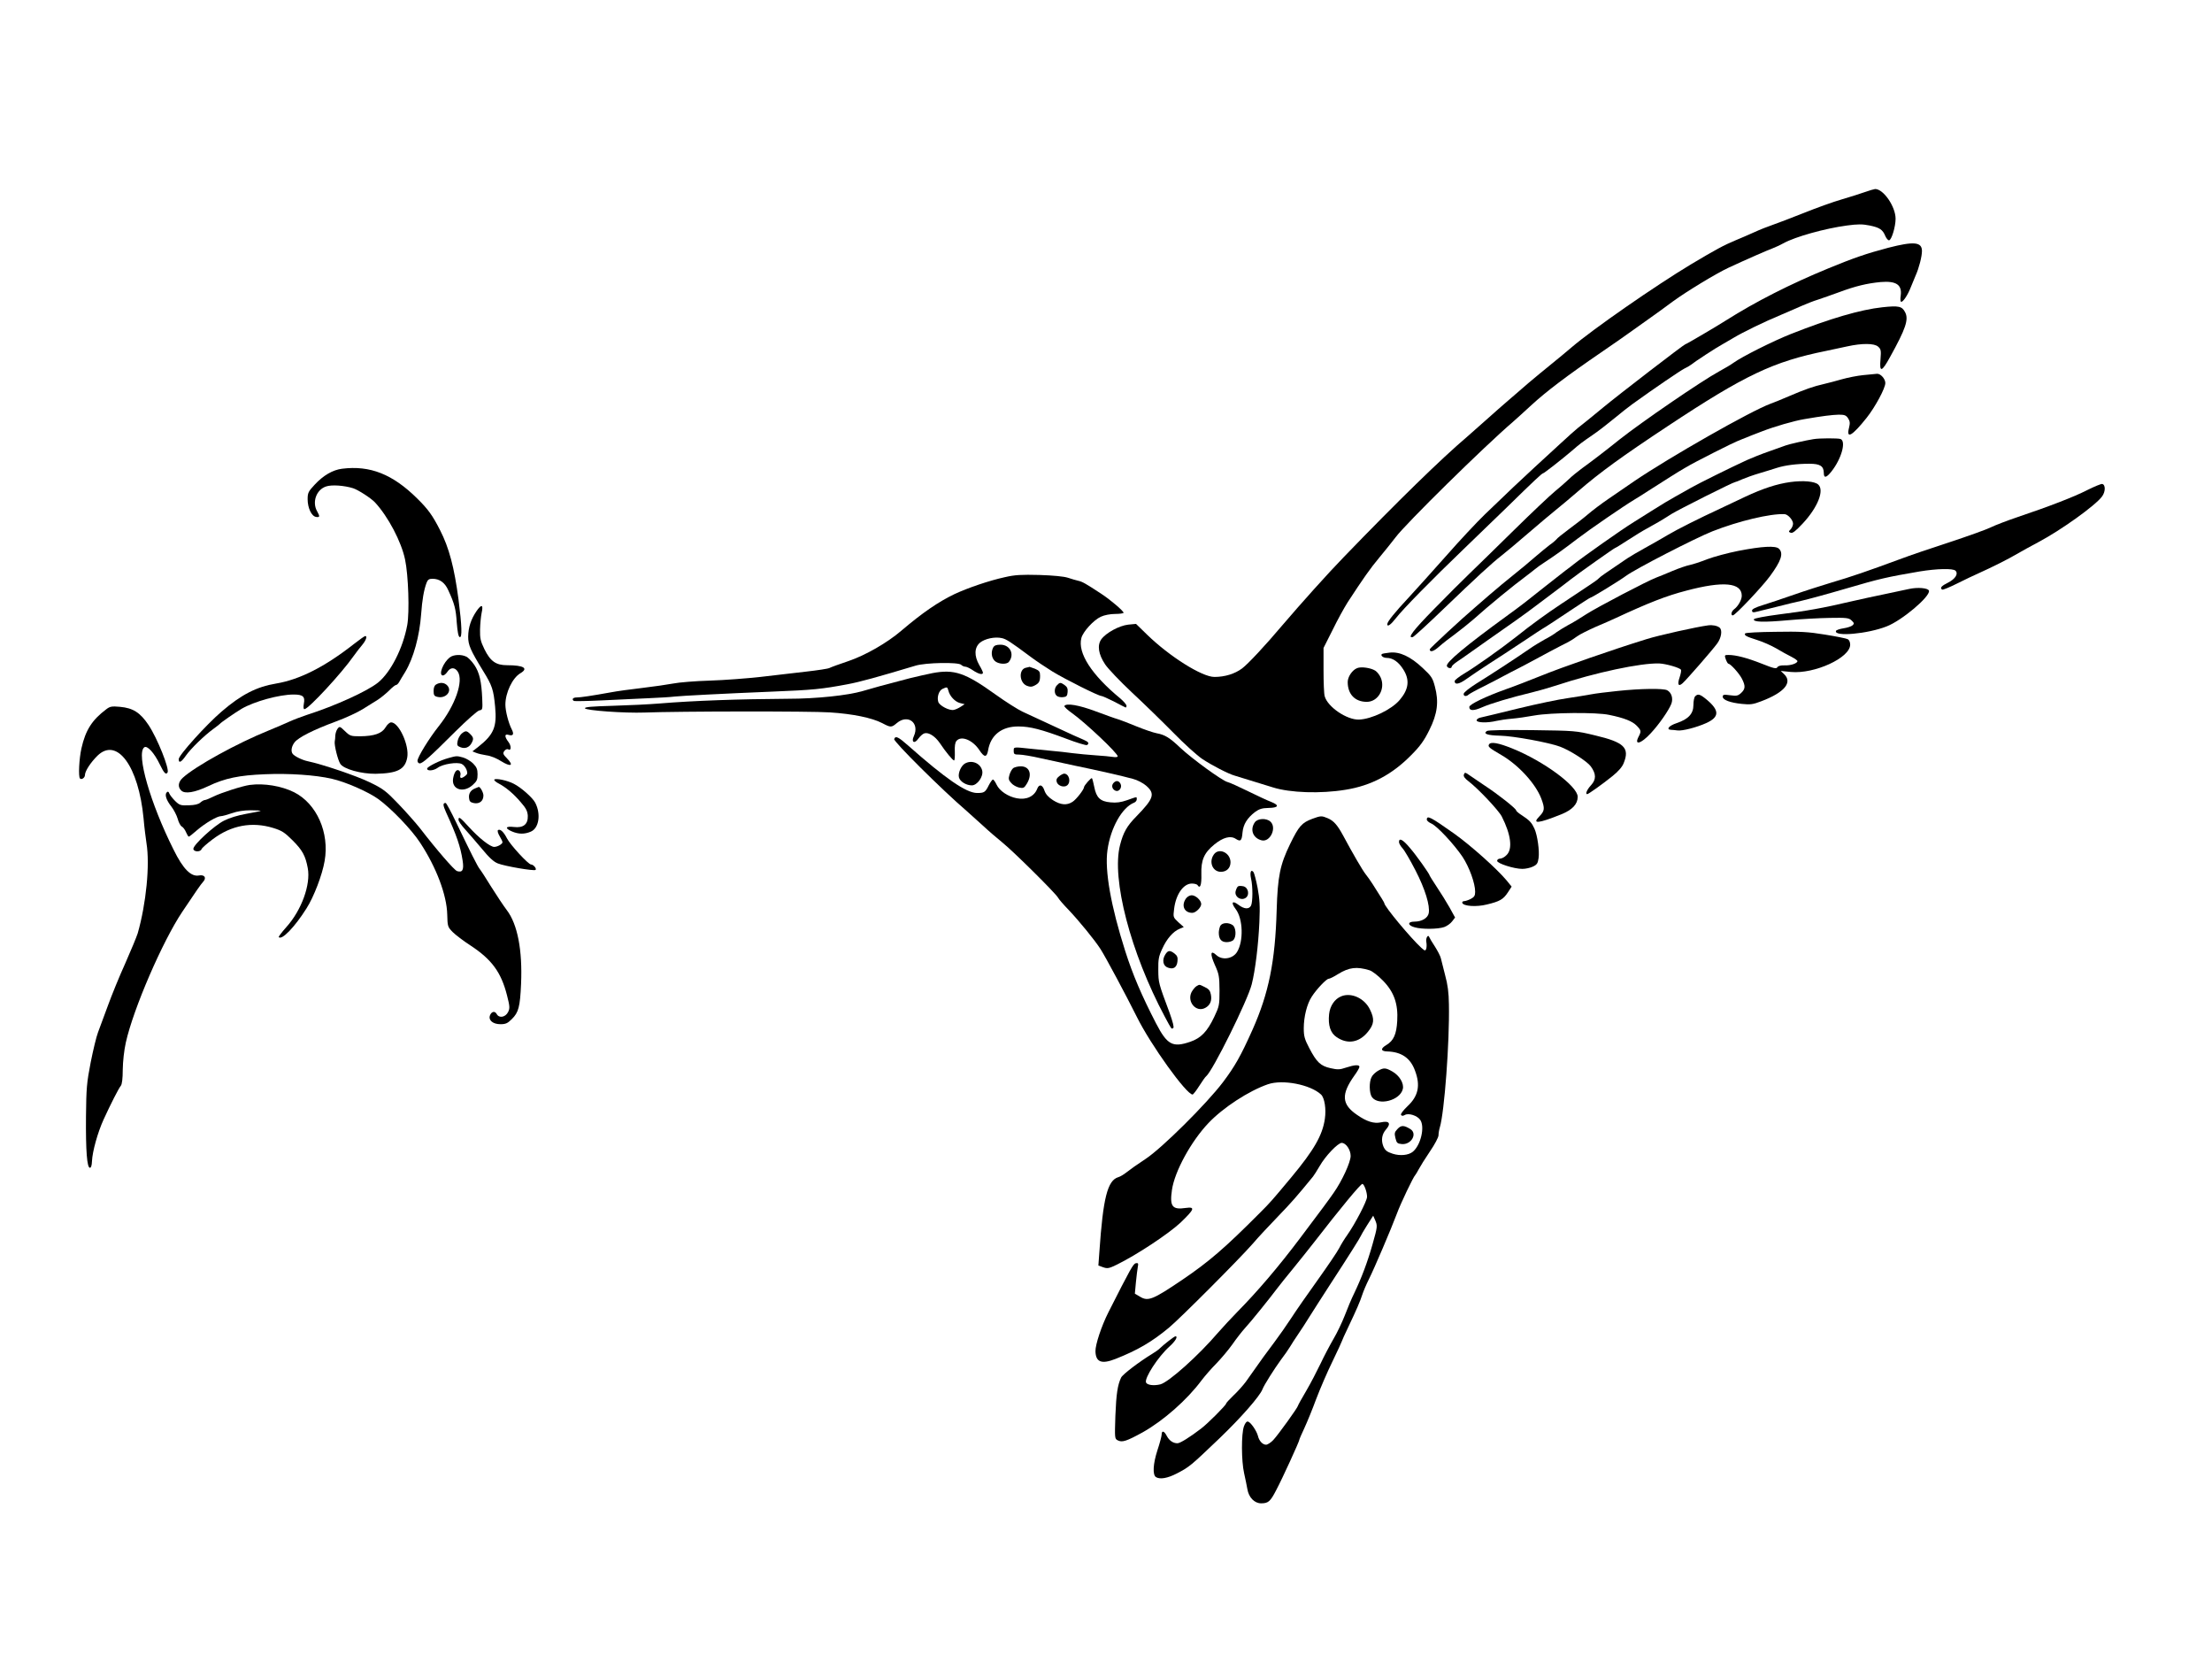 <?xml version="1.0" standalone="no"?>
<!DOCTYPE svg PUBLIC "-//W3C//DTD SVG 20010904//EN"
 "http://www.w3.org/TR/2001/REC-SVG-20010904/DTD/svg10.dtd">
<svg version="1.0" xmlns="http://www.w3.org/2000/svg"
 width="1510pt" height="1140pt" viewBox="0 0 1510 1140"
 preserveAspectRatio="xMidYMid meet">
<g transform="translate(0,1140) scale(0.1,-0.1)"
fill="#000000" stroke="none">
<path d="M12730 10089 c-30 -11 -101 -33 -158 -50 -56 -16 -173 -58 -260 -93
-86 -34 -182 -71 -212 -81 -30 -10 -86 -32 -125 -50 -38 -17 -95 -42 -125 -54
-82 -34 -139 -65 -305 -164 -248 -149 -672 -444 -815 -566 -36 -31 -99 -83
-140 -116 -41 -33 -111 -91 -155 -128 -44 -38 -107 -92 -140 -121 -33 -28
-100 -87 -149 -131 -49 -44 -108 -96 -130 -115 -178 -151 -475 -441 -841 -820
-110 -113 -297 -322 -420 -466 -119 -141 -235 -265 -276 -296 -50 -37 -117
-58 -189 -58 -85 0 -307 140 -460 289 l-75 73 -53 -5 c-62 -7 -152 -56 -184
-100 -29 -41 -20 -102 26 -171 19 -29 102 -116 183 -192 82 -76 209 -200 283
-275 74 -76 162 -155 196 -178 64 -43 182 -104 224 -115 29 -9 193 -59 260
-80 117 -37 325 -44 495 -16 176 28 320 105 450 238 59 59 87 98 122 169 56
112 66 194 38 298 -15 58 -24 71 -83 126 -84 79 -158 113 -226 105 -27 -3 -51
-7 -53 -10 -11 -10 10 -26 33 -26 41 0 80 -26 113 -78 46 -72 38 -136 -24
-209 -56 -66 -192 -131 -278 -134 -82 -3 -214 86 -234 159 -5 15 -8 95 -8 178
l0 152 62 123 c33 68 80 153 103 189 107 164 154 231 216 305 37 44 86 106
110 137 68 92 606 621 801 788 22 19 80 72 129 117 98 90 237 196 474 358 85
58 182 126 215 150 33 24 89 64 125 89 36 25 103 74 150 109 95 69 294 190
380 230 118 55 267 120 300 132 19 7 53 23 75 35 79 44 283 101 433 121 75 10
105 10 155 0 68 -14 89 -28 107 -72 7 -16 18 -29 25 -29 17 0 45 92 45 147 0
83 -83 204 -140 203 -8 -1 -40 -10 -70 -21z"/>
<path d="M12890 9709 c-151 -40 -235 -69 -410 -141 -258 -106 -496 -227 -695
-353 -64 -41 -275 -165 -281 -165 -8 0 -459 -347 -559 -430 -77 -63 -147 -121
-174 -141 -12 -9 -68 -59 -123 -110 -56 -52 -134 -123 -172 -158 -81 -74 -196
-183 -339 -321 -54 -52 -174 -180 -266 -285 -93 -104 -206 -231 -252 -280 -99
-106 -149 -168 -149 -185 0 -21 24 -4 59 41 44 58 246 264 465 474 98 94 230
222 295 285 182 178 237 230 245 230 6 0 123 91 197 154 55 48 69 58 139 106
36 24 103 76 149 114 46 38 104 84 127 100 157 113 324 226 353 241 19 9 39
21 45 26 21 18 174 118 212 138 21 12 57 33 79 46 58 35 204 107 320 155 55
24 123 53 150 65 28 12 75 31 105 40 30 10 96 33 145 51 113 42 190 60 282 69
107 9 148 -18 138 -92 -4 -26 -2 -43 4 -43 13 0 44 46 65 100 10 25 25 61 33
80 23 51 43 130 43 167 0 62 -55 67 -230 22z"/>
<path d="M12850 9303 c-149 -16 -358 -77 -626 -183 -121 -48 -332 -154 -389
-195 -16 -12 -61 -39 -100 -60 -123 -67 -531 -347 -680 -465 -97 -78 -198
-155 -254 -195 -31 -23 -72 -56 -91 -75 -20 -19 -63 -57 -95 -83 -33 -27 -159
-146 -280 -265 -121 -119 -258 -253 -305 -298 -47 -45 -156 -154 -242 -242
-143 -146 -183 -199 -144 -190 8 2 103 89 212 194 226 217 327 310 395 363 26
20 107 88 180 151 73 63 159 135 190 160 31 25 101 83 155 130 146 126 296
235 609 442 526 348 719 440 1080 513 44 9 109 23 145 31 100 22 185 22 211
-2 19 -17 21 -26 16 -86 -8 -92 8 -89 65 15 107 193 129 257 103 306 -21 41
-43 46 -155 34z"/>
<path d="M12720 8840 c-41 -4 -106 -17 -145 -28 -38 -11 -95 -26 -125 -33 -68
-15 -131 -37 -240 -84 -47 -20 -102 -43 -123 -50 -136 -50 -691 -366 -931
-529 -49 -34 -127 -87 -175 -120 -47 -32 -111 -80 -141 -106 -30 -26 -90 -72
-132 -103 -42 -31 -80 -62 -83 -68 -4 -5 -24 -23 -46 -38 -21 -16 -66 -53
-101 -83 -35 -31 -99 -84 -143 -119 -44 -35 -118 -96 -165 -137 -47 -40 -94
-81 -105 -91 -85 -72 -305 -276 -305 -282 0 -23 26 -16 64 18 23 21 72 59 107
84 35 26 91 71 125 100 111 99 272 231 364 299 18 14 45 34 59 46 14 12 44 33
66 47 73 48 133 91 227 163 84 64 307 217 383 263 17 10 62 38 100 63 259 165
245 157 440 257 72 37 160 80 198 94 37 15 97 39 135 53 82 32 218 72 292 84
116 20 187 29 232 30 40 0 50 -4 64 -25 13 -20 14 -33 6 -65 -20 -79 21 -56
120 68 58 73 128 202 128 238 0 29 -33 65 -57 63 -10 -1 -52 -5 -93 -9z"/>
<path d="M12380 8403 c-51 -8 -166 -34 -190 -43 -14 -5 -65 -23 -115 -41 -49
-17 -117 -44 -150 -59 -107 -49 -329 -159 -380 -188 -27 -15 -77 -43 -110 -62
-33 -18 -98 -57 -145 -87 -47 -30 -108 -68 -137 -86 -86 -53 -342 -234 -413
-290 -8 -7 -33 -26 -55 -42 -22 -17 -82 -64 -134 -105 -139 -111 -168 -133
-256 -197 -289 -210 -427 -325 -418 -349 6 -16 33 -19 33 -4 0 5 17 21 38 35
20 13 54 37 75 52 21 15 84 60 140 99 130 90 251 176 302 215 22 17 80 60 129
97 49 37 108 81 130 99 50 39 296 213 301 213 3 0 42 24 88 54 46 30 103 65
128 78 58 32 99 55 169 100 50 31 422 218 435 218 3 0 24 8 48 19 23 10 76 29
117 41 41 12 95 29 120 37 57 18 136 28 222 28 73 0 97 -16 98 -62 0 -38 17
-35 52 9 69 87 102 207 62 222 -17 6 -143 6 -184 -1z"/>
<path d="M2335 8201 c-63 -8 -128 -45 -188 -110 -42 -45 -47 -55 -47 -98 0
-60 27 -117 58 -121 25 -4 27 3 7 38 -36 63 -6 148 61 170 38 13 123 7 184
-12 35 -11 123 -68 150 -97 90 -97 180 -269 205 -389 23 -108 31 -360 15 -448
-29 -158 -113 -323 -200 -393 -74 -59 -291 -158 -485 -220 -38 -13 -92 -33
-120 -46 -27 -13 -90 -39 -140 -60 -218 -88 -502 -245 -587 -323 -32 -29 -36
-63 -11 -87 24 -25 92 -14 183 29 115 55 212 75 390 82 161 7 343 -5 455 -31
94 -21 249 -89 318 -139 87 -63 226 -207 284 -296 111 -168 183 -358 186 -492
2 -80 3 -84 37 -119 19 -19 74 -61 122 -92 146 -96 209 -183 249 -340 19 -74
20 -88 8 -113 -18 -37 -62 -45 -78 -15 -13 24 -37 18 -47 -11 -10 -32 22 -58
72 -58 36 0 49 6 78 35 46 45 56 84 63 240 10 230 -24 407 -97 503 -22 29 -70
101 -107 160 -36 59 -72 114 -79 122 -14 17 -64 117 -158 313 -36 75 -69 137
-74 137 -20 0 -19 -15 3 -64 73 -159 98 -233 113 -329 10 -64 -1 -84 -38 -72
-19 6 -141 147 -255 295 -28 35 -93 109 -145 163 -85 89 -105 104 -196 148
-88 43 -323 123 -424 144 -38 8 -90 34 -102 50 -14 18 -8 52 13 79 27 34 128
85 282 142 66 24 150 63 186 86 36 22 82 51 101 63 19 12 53 40 75 61 21 22
43 39 48 39 6 0 15 9 21 19 6 11 25 43 42 70 57 95 98 245 109 396 7 96 18
162 37 213 8 21 17 27 40 27 49 0 85 -26 108 -78 43 -93 52 -128 58 -221 5
-62 11 -96 20 -99 18 -6 15 76 -8 257 -29 218 -64 352 -126 473 -52 102 -82
143 -156 216 -168 166 -322 227 -513 203z"/>
<path d="M12221 8110 c-93 -13 -187 -44 -309 -101 -59 -28 -134 -64 -167 -79
-149 -69 -296 -143 -360 -181 -38 -23 -109 -63 -156 -89 -47 -26 -102 -58
-121 -71 -154 -104 -184 -125 -193 -135 -5 -7 -40 -32 -76 -55 -36 -24 -73
-48 -81 -54 -8 -5 -55 -36 -104 -69 -95 -63 -199 -138 -304 -222 -104 -82
-285 -210 -355 -251 -35 -21 -64 -44 -65 -51 0 -28 31 -22 82 15 29 21 98 67
153 103 55 35 158 102 228 149 70 47 140 93 155 101 14 8 88 57 164 108 75 50
140 92 143 92 10 0 205 120 245 150 60 45 469 256 590 304 178 70 396 122 492
117 23 -1 58 -40 58 -65 0 -11 -7 -28 -16 -38 -16 -16 -15 -18 0 -24 13 -5 34
12 81 62 104 111 150 228 107 267 -24 22 -102 29 -191 17z"/>
<path d="M14248 8055 c-88 -45 -255 -110 -478 -185 -68 -23 -149 -54 -180 -69
-30 -15 -156 -60 -280 -101 -124 -40 -279 -93 -345 -118 -208 -77 -336 -121
-460 -157 -66 -20 -183 -57 -260 -84 -77 -27 -173 -59 -212 -71 -49 -15 -73
-27 -73 -37 0 -11 7 -14 23 -10 12 3 49 12 82 20 33 8 80 20 105 26 25 7 81
20 125 30 44 10 184 48 310 85 225 66 277 78 500 116 116 19 227 22 244 5 21
-21 -1 -56 -50 -81 -47 -23 -58 -37 -41 -48 5 -3 51 16 103 42 52 26 119 58
149 71 89 40 201 96 258 130 29 17 96 54 147 81 155 82 389 250 434 311 25 33
25 82 1 86 -8 1 -54 -18 -102 -42z"/>
<path d="M11865 7640 c-71 -14 -167 -40 -212 -57 -45 -18 -98 -35 -118 -39
-21 -4 -74 -22 -119 -41 -44 -19 -94 -39 -110 -45 -57 -21 -403 -202 -476
-249 -41 -27 -97 -61 -125 -75 -27 -15 -63 -37 -80 -49 -16 -13 -52 -35 -80
-49 -27 -15 -77 -45 -111 -69 -84 -58 -258 -172 -357 -233 -45 -28 -83 -59
-85 -68 -4 -18 18 -22 34 -6 5 5 54 32 109 59 55 28 111 57 125 65 14 8 39 21
55 29 17 8 66 34 110 57 88 48 233 125 280 148 17 9 44 26 61 39 17 13 74 41
125 64 52 22 114 49 139 61 224 104 346 152 482 187 252 67 378 55 378 -35 0
-28 -25 -72 -52 -92 -19 -14 -25 -42 -9 -42 16 0 200 195 253 267 78 106 94
156 62 188 -23 22 -114 17 -279 -15z"/>
<path d="M6860 7461 c-106 -23 -253 -73 -345 -116 -110 -53 -217 -126 -364
-251 -96 -82 -243 -166 -357 -205 -63 -21 -123 -43 -132 -48 -9 -5 -82 -16
-162 -25 -80 -9 -219 -26 -310 -36 -91 -10 -246 -22 -345 -25 -99 -3 -211 -12
-250 -20 -38 -7 -133 -21 -210 -30 -77 -9 -174 -22 -215 -30 -133 -24 -207
-35 -234 -35 -25 0 -35 -13 -18 -24 4 -2 91 -1 192 4 102 5 246 12 320 15 74
3 153 8 174 11 43 5 330 20 671 34 274 11 335 17 510 50 86 16 205 49 465 127
69 21 292 25 311 6 7 -7 20 -13 29 -13 8 0 32 -11 52 -25 37 -25 68 -33 68
-16 0 5 -11 29 -25 52 -36 63 -34 120 5 153 33 27 101 42 149 31 29 -6 59 -25
197 -128 36 -27 102 -71 147 -99 88 -54 316 -168 336 -168 6 0 44 -17 84 -37
39 -21 75 -39 80 -41 4 -2 7 3 7 11 0 8 -19 30 -42 50 -196 161 -293 311 -266
413 11 43 84 123 133 145 23 11 64 19 98 19 31 0 57 4 57 8 0 12 -90 89 -153
130 -105 69 -128 82 -155 88 -15 3 -47 13 -72 21 -27 9 -102 16 -195 19 -122
3 -166 1 -235 -15z"/>
<path d="M13030 7380 c-19 -4 -91 -19 -160 -34 -69 -14 -174 -37 -235 -51
-186 -44 -310 -66 -488 -88 -100 -13 -172 -27 -174 -33 -7 -20 66 -22 232 -7
88 8 217 15 287 16 112 2 129 0 147 -17 18 -17 20 -22 8 -33 -8 -8 -36 -17
-62 -21 -27 -4 -50 -12 -52 -18 -14 -41 217 -20 346 31 104 40 297 203 289
243 -4 19 -77 26 -138 12z"/>
<path d="M3252 7228 c-37 -55 -55 -109 -56 -173 0 -57 15 -92 102 -234 62
-100 71 -128 82 -245 13 -137 -9 -189 -115 -273 l-40 -31 25 -10 c14 -6 46
-13 71 -17 27 -3 69 -20 100 -40 66 -41 89 -31 41 18 -28 29 -31 35 -19 52 8
10 19 15 26 11 21 -14 23 23 2 50 -27 35 -28 57 -1 49 33 -10 41 3 23 38 -22
43 -43 124 -43 168 0 81 48 182 102 214 58 34 23 55 -90 55 -76 0 -114 26
-155 109 -27 56 -31 74 -30 135 1 39 6 90 11 114 13 57 -1 61 -36 10z"/>
<path d="M11660 7132 c-77 -10 -338 -68 -420 -94 -233 -72 -577 -192 -715
-248 -82 -33 -193 -76 -245 -94 -137 -49 -250 -103 -250 -121 0 -27 29 -28 88
-2 56 25 196 67 342 102 41 10 115 31 164 47 266 88 576 154 703 150 45 -2
140 -29 148 -43 3 -4 -1 -27 -9 -51 -17 -49 -9 -67 20 -41 29 26 205 228 236
271 29 39 37 93 16 109 -17 13 -48 19 -78 15z"/>
<path d="M11913 7077 c-8 -13 6 -21 82 -45 39 -12 97 -38 130 -57 33 -20 79
-45 103 -57 23 -12 42 -25 42 -30 0 -15 -46 -31 -87 -29 -27 1 -45 -4 -50 -13
-7 -12 -25 -8 -105 24 -101 40 -178 60 -228 60 -28 0 -29 -1 -19 -30 6 -16 14
-30 18 -30 14 0 73 -65 92 -102 25 -49 24 -70 -5 -97 -22 -20 -31 -22 -75 -16
-44 6 -51 4 -51 -10 0 -22 51 -41 131 -49 56 -6 75 -4 132 18 159 60 216 129
155 186 l-22 21 69 -7 c162 -15 405 97 405 186 0 18 -7 33 -17 38 -10 5 -80
19 -155 31 -115 19 -171 22 -339 19 -110 -1 -203 -6 -206 -11z"/>
<path d="M2415 7004 c-198 -155 -369 -242 -530 -269 -133 -22 -237 -75 -372
-191 -105 -90 -293 -298 -293 -325 0 -30 17 -22 49 24 33 47 124 136 186 181
22 16 42 32 45 35 9 11 103 76 150 104 86 50 257 97 354 97 65 0 80 -14 70
-64 -4 -23 -2 -36 4 -36 27 0 254 245 337 364 17 23 42 57 58 75 26 31 36 62
20 60 -5 0 -39 -25 -78 -55z"/>
<path d="M6780 6981 c-16 -31 -12 -69 10 -91 23 -23 82 -27 97 -7 41 51 8 117
-57 117 -29 0 -42 -5 -50 -19z"/>
<path d="M3073 6915 c-47 -33 -83 -125 -49 -125 7 0 21 11 30 25 21 32 51 32
71 1 41 -63 -17 -230 -129 -371 -67 -84 -146 -213 -146 -237 0 -10 7 -18 15
-18 20 0 68 42 243 217 81 80 152 143 165 145 21 3 22 7 19 78 -5 119 -19 180
-54 232 -18 26 -43 52 -56 57 -33 16 -84 14 -109 -4z"/>
<path d="M7004 6843 c-51 -10 -47 -101 5 -123 23 -9 34 -9 53 1 31 16 38 28
38 67 0 28 -5 35 -35 48 -19 7 -36 13 -37 13 -2 -1 -13 -4 -24 -6z"/>
<path d="M9264 6840 c-33 -13 -64 -59 -64 -95 0 -83 50 -135 130 -135 77 0
128 88 96 164 -8 19 -25 41 -38 49 -30 19 -97 29 -124 17z"/>
<path d="M6365 6806 c-38 -8 -108 -23 -155 -35 -198 -52 -239 -63 -320 -87
-101 -30 -318 -53 -510 -53 -333 -2 -646 -13 -875 -32 -71 -6 -217 -13 -323
-16 -138 -4 -192 -8 -189 -17 5 -15 271 -34 407 -29 238 9 1135 10 1265 1 157
-10 287 -37 357 -73 59 -31 63 -31 100 0 76 64 158 1 116 -90 -19 -41 5 -54
31 -16 12 16 30 33 41 36 29 9 73 -19 106 -67 40 -60 88 -118 97 -118 4 0 6
26 5 58 -2 39 2 65 11 75 32 39 111 7 157 -63 33 -50 50 -51 59 -2 17 105 93
165 208 164 78 0 156 -20 324 -83 73 -28 137 -47 143 -44 18 11 11 22 -22 36
-18 7 -107 47 -198 90 -91 42 -190 88 -220 102 -30 14 -113 66 -184 117 -208
149 -281 174 -431 146z m109 -119 c9 -38 45 -76 79 -85 l32 -8 -26 -17 c-15
-10 -37 -20 -49 -22 -30 -6 -97 29 -105 55 -10 32 4 76 28 88 32 15 34 15 41
-11z"/>
<path d="M2978 6729 c-12 -6 -18 -22 -18 -44 0 -29 4 -36 26 -41 56 -14 103
38 68 77 -19 21 -49 24 -76 8z"/>
<path d="M7216 6724 c-20 -19 -21 -58 -2 -73 8 -7 27 -11 43 -9 23 2 29 8 31
35 2 23 -3 35 -20 47 -28 20 -33 20 -52 0z"/>
<path d="M11040 6684 c-69 -7 -150 -17 -180 -23 -30 -6 -102 -17 -160 -26 -58
-8 -208 -39 -335 -70 -126 -31 -242 -59 -257 -62 -16 -3 -28 -12 -28 -19 0
-17 73 -19 135 -4 22 5 69 12 105 15 36 3 106 13 155 22 112 20 422 23 510 4
103 -21 157 -43 187 -73 32 -33 33 -39 13 -77 -31 -61 18 -47 84 25 56 60 121
153 140 200 14 36 2 77 -28 93 -25 14 -182 12 -341 -5z"/>
<path d="M11572 6648 c-7 -7 -12 -33 -12 -59 0 -60 -34 -97 -114 -124 -54 -18
-75 -44 -38 -46 9 0 28 -2 42 -4 34 -5 133 21 197 50 91 41 92 86 5 159 -47
39 -61 43 -80 24z"/>
<path d="M7266 6582 c-3 -5 21 -27 52 -49 89 -63 312 -273 312 -295 0 -5 -15
-7 -32 -4 -18 3 -71 8 -118 11 -47 3 -119 10 -160 15 -41 6 -102 12 -135 15
-33 3 -100 10 -150 15 -120 13 -115 13 -115 -15 0 -22 4 -25 38 -25 20 0 87
-11 147 -25 61 -13 166 -36 235 -51 151 -31 327 -71 395 -90 28 -7 68 -28 89
-46 63 -55 53 -87 -67 -210 -64 -65 -89 -109 -111 -195 -60 -230 72 -735 306
-1173 48 -89 44 -84 57 -76 7 4 -3 42 -25 104 -76 204 -76 204 -77 292 -1 73
3 94 27 145 30 67 74 118 118 136 l29 12 -37 33 c-36 34 -36 34 -29 91 12 100
64 173 121 173 18 0 36 -5 39 -11 18 -28 28 2 26 74 -3 98 19 147 89 204 59
48 110 62 146 38 33 -21 41 -14 46 44 5 55 32 98 85 139 29 21 48 27 92 28 69
1 77 18 19 41 -24 9 -95 42 -158 73 -63 31 -127 60 -141 63 -36 9 -241 158
-321 233 -75 71 -105 89 -163 100 -22 4 -83 25 -135 46 -52 22 -111 44 -130
50 -19 5 -87 30 -152 54 -112 42 -199 57 -212 36z"/>
<path d="M725 6559 c-97 -73 -141 -142 -169 -266 -16 -71 -22 -194 -10 -206
11 -11 34 5 34 24 0 26 39 86 86 132 133 128 280 -72 314 -428 5 -60 15 -137
20 -170 24 -147 -2 -412 -60 -615 -8 -25 -46 -117 -85 -205 -40 -88 -93 -218
-119 -290 -26 -71 -56 -153 -67 -181 -11 -28 -33 -120 -50 -205 -27 -139 -30
-175 -32 -369 -2 -236 7 -350 27 -350 8 0 13 17 14 46 3 66 39 195 79 283 49
107 103 213 118 231 8 10 13 49 13 110 1 57 9 131 21 185 51 230 251 692 386
893 96 144 125 185 141 203 26 28 11 51 -28 44 -54 -10 -108 44 -173 176 -158
315 -256 653 -201 698 20 17 69 -37 107 -116 29 -60 42 -73 53 -55 14 24 -70
234 -130 324 -57 85 -106 116 -195 124 -56 5 -68 3 -94 -17z"/>
<path d="M2632 6436 c-25 -42 -77 -60 -174 -61 -63 0 -69 2 -103 35 -35 34
-37 34 -51 16 -8 -11 -14 -31 -15 -45 0 -14 -2 -33 -4 -42 -4 -24 21 -126 38
-152 23 -36 143 -69 241 -68 149 3 201 29 216 111 15 83 -57 240 -110 240 -10
0 -27 -15 -38 -34z"/>
<path d="M10150 6411 c-28 -19 4 -30 91 -32 90 -2 331 -46 409 -75 67 -25 183
-99 209 -134 38 -52 38 -90 2 -129 -27 -29 -41 -61 -26 -61 8 0 104 68 172
123 41 33 67 63 77 89 42 104 4 142 -195 189 -132 32 -138 32 -429 36 -184 2
-301 0 -310 -6z"/>
<path d="M3151 6393 c-11 -10 -24 -33 -27 -50 -6 -29 -3 -34 20 -43 31 -12 60
-1 76 30 14 27 13 37 -10 60 -24 24 -32 25 -59 3z"/>
<path d="M6104 6356 c-6 -16 326 -346 496 -492 24 -22 74 -66 110 -99 36 -34
97 -86 135 -117 75 -61 363 -346 378 -375 5 -10 37 -47 72 -83 72 -76 179
-207 218 -268 34 -53 171 -309 248 -463 94 -190 338 -529 380 -529 4 0 25 26
45 58 20 31 41 62 48 67 44 35 284 519 311 628 24 95 45 267 52 422 5 113 2
159 -12 235 -10 52 -23 101 -28 108 -17 22 -26 -1 -17 -43 13 -54 12 -162 0
-186 -14 -26 -47 -24 -86 6 -42 32 -53 16 -19 -29 51 -66 55 -221 9 -294 -30
-47 -102 -57 -141 -20 -40 37 -44 9 -10 -67 29 -64 31 -79 32 -175 0 -100 -2
-108 -36 -180 -48 -101 -91 -145 -164 -170 -120 -41 -157 -21 -233 125 -98
190 -158 329 -211 495 -97 304 -141 549 -121 688 21 152 100 292 182 324 10 4
18 14 18 23 0 19 5 19 -66 -6 -43 -15 -73 -19 -113 -15 -70 6 -97 32 -111 105
-6 30 -13 57 -16 60 -5 5 -53 -49 -54 -61 0 -16 -53 -84 -78 -100 -39 -26 -82
-22 -134 11 -32 21 -49 40 -58 65 -13 41 -36 47 -49 14 -20 -53 -74 -79 -140
-66 -59 11 -118 50 -138 93 -9 19 -20 35 -25 35 -4 0 -17 -18 -28 -39 -24 -49
-32 -53 -81 -53 -74 1 -216 99 -471 325 -67 59 -85 67 -94 43z"/>
<path d="M10165 6320 c-10 -16 0 -24 84 -73 117 -68 233 -195 272 -296 26 -69
24 -85 -13 -123 -52 -53 -8 -49 149 14 77 31 113 70 113 120 0 72 -231 243
-447 330 -94 38 -146 47 -158 28z"/>
<path d="M3060 6226 c-56 -15 -142 -58 -144 -71 -2 -19 43 -16 72 5 35 26 133
41 164 26 13 -6 27 -24 33 -40 8 -23 6 -30 -10 -42 -26 -20 -38 -17 -32 6 3
10 -1 24 -8 30 -17 14 -34 -8 -42 -53 -12 -74 68 -102 132 -46 30 27 35 37 35
74 0 35 -6 49 -30 74 -17 17 -48 35 -68 41 -44 12 -45 12 -102 -4z"/>
<path d="M6587 6189 c-26 -15 -48 -65 -41 -94 7 -29 50 -55 88 -55 37 0 80 60
71 100 -11 51 -71 76 -118 49z"/>
<path d="M6917 6158 c-9 -7 -21 -28 -26 -46 -8 -27 -6 -36 12 -56 12 -14 36
-27 54 -31 29 -6 35 -3 53 27 38 63 19 118 -42 118 -19 0 -42 -6 -51 -12z"/>
<path d="M9993 6114 c-4 -12 5 -26 33 -47 66 -51 204 -197 226 -240 62 -122
75 -221 33 -262 -13 -14 -33 -25 -45 -25 -11 0 -20 -7 -20 -15 0 -18 116 -55
172 -55 22 0 55 7 73 16 27 13 33 22 38 58 7 50 -8 155 -28 200 -19 41 -32 56
-82 89 -24 15 -43 31 -43 36 0 12 -122 109 -217 171 -43 29 -90 61 -106 72
-25 17 -28 18 -34 2z"/>
<path d="M7230 6102 c-17 -13 -21 -24 -16 -40 9 -26 50 -39 71 -22 28 23 13
80 -21 80 -6 0 -22 -8 -34 -18z"/>
<path d="M3374 6079 c-2 -4 10 -16 28 -25 50 -26 103 -70 153 -129 37 -42 46
-62 48 -93 2 -58 -31 -84 -95 -76 -58 7 -64 -9 -12 -31 45 -19 85 -19 127 -1
56 23 71 119 31 197 -17 34 -97 105 -147 130 -44 23 -125 40 -133 28z"/>
<path d="M7600 6055 c-15 -18 -7 -43 16 -52 24 -9 46 24 33 48 -12 23 -32 24
-49 4z"/>
<path d="M1705 6043 c-51 -7 -197 -54 -247 -79 -26 -13 -53 -24 -59 -24 -7 0
-21 -8 -31 -17 -13 -12 -39 -18 -79 -19 -55 -2 -63 0 -93 29 -18 18 -36 41
-40 51 -5 14 -10 16 -18 8 -15 -15 -3 -53 32 -97 17 -22 36 -59 43 -83 6 -24
19 -48 28 -53 9 -4 22 -22 29 -39 7 -16 15 -30 19 -30 3 0 29 20 57 45 55 47
136 95 163 95 9 0 42 9 74 20 36 13 82 20 128 20 40 0 70 -2 68 -4 -2 -2 -46
-11 -97 -20 -57 -10 -116 -28 -153 -47 -66 -33 -209 -164 -209 -192 0 -21 48
-24 56 -2 3 8 38 39 77 68 127 95 267 121 413 76 58 -18 77 -30 131 -84 68
-68 88 -105 104 -190 21 -112 -43 -288 -147 -403 -31 -35 -54 -65 -51 -68 21
-22 109 69 189 196 50 78 108 229 124 324 34 193 -54 391 -208 469 -86 43
-206 63 -303 50z"/>
<path d="M3245 6020 c-32 -12 -47 -36 -43 -67 2 -22 9 -29 33 -34 38 -7 65 14
65 52 0 21 -23 62 -33 58 -1 0 -11 -4 -22 -9z"/>
<path d="M8959 5812 c-72 -27 -92 -49 -152 -172 -69 -142 -85 -220 -92 -453
-10 -349 -54 -566 -165 -815 -81 -181 -120 -249 -201 -357 -112 -148 -416
-450 -528 -524 -74 -49 -91 -62 -131 -92 -19 -15 -44 -30 -56 -33 -74 -22
-104 -143 -129 -507 l-7 -96 33 -12 c29 -10 40 -8 93 18 135 66 351 209 434
286 96 92 103 110 37 101 -93 -14 -111 10 -95 122 18 127 131 333 250 458 101
106 275 219 405 264 101 35 290 -2 363 -70 24 -23 36 -98 26 -166 -16 -112
-75 -214 -229 -399 -135 -162 -144 -172 -216 -244 -237 -238 -346 -332 -529
-456 -200 -135 -233 -149 -289 -114 l-34 20 7 76 c4 42 10 89 13 106 5 25 3
28 -13 26 -18 -4 -35 -34 -187 -334 -48 -95 -90 -222 -89 -267 2 -75 42 -90
138 -52 149 59 246 115 364 213 77 64 480 468 570 571 40 47 120 132 176 190
86 89 126 134 237 270 7 9 27 40 45 71 39 69 125 159 151 159 29 0 61 -47 61
-89 0 -43 -59 -171 -116 -252 -37 -53 -73 -102 -229 -309 -150 -199 -291 -364
-430 -505 -38 -39 -97 -102 -130 -140 -135 -158 -337 -338 -394 -353 -45 -11
-90 -5 -98 13 -11 31 83 176 160 245 41 37 60 70 41 70 -8 0 -83 -59 -104 -80
-8 -9 -33 -27 -55 -40 -87 -53 -202 -140 -212 -162 -24 -51 -33 -111 -39 -260
-5 -153 -5 -157 16 -168 30 -16 60 -6 171 55 142 80 302 221 401 354 22 29 67
81 100 114 33 34 83 93 110 131 27 39 66 89 86 111 37 39 172 207 223 275 14
19 64 81 110 137 46 57 109 135 139 174 181 234 318 399 330 399 12 0 33 -58
32 -89 -1 -29 -81 -183 -136 -261 -18 -25 -42 -64 -54 -88 -12 -24 -78 -121
-145 -215 -68 -95 -150 -212 -182 -262 -32 -49 -84 -123 -114 -163 -50 -66
-91 -122 -197 -273 -18 -24 -55 -66 -83 -92 -28 -27 -51 -52 -51 -56 0 -11
-127 -138 -171 -171 -77 -59 -143 -100 -161 -100 -30 0 -56 18 -73 50 -18 35
-35 39 -35 10 0 -11 -13 -60 -29 -108 -30 -93 -34 -167 -10 -183 28 -17 79 -8
143 25 86 45 92 50 290 239 148 142 275 287 294 335 10 28 82 141 125 200 24
31 52 72 63 90 10 17 35 56 55 85 20 28 55 84 79 122 24 39 87 136 139 217
127 195 205 319 210 332 2 6 22 40 44 75 l41 64 13 -29 c17 -41 17 -44 -18
-168 -35 -123 -74 -226 -124 -331 -19 -38 -48 -108 -65 -153 -18 -46 -52 -118
-77 -160 -25 -43 -65 -119 -89 -170 -24 -50 -68 -135 -98 -186 -31 -52 -56
-98 -56 -101 0 -10 -135 -198 -168 -233 -16 -17 -39 -32 -49 -32 -24 0 -48 26
-56 61 -9 34 -49 93 -68 97 -9 2 -19 -10 -27 -32 -19 -51 -18 -238 1 -321 9
-38 18 -87 22 -107 9 -57 48 -98 94 -98 49 0 63 12 104 92 41 77 157 331 157
342 0 4 16 40 35 81 19 41 55 129 80 197 26 68 75 183 111 256 35 73 64 135
64 138 0 3 20 47 44 97 57 120 80 173 96 222 7 22 27 69 45 105 37 74 151 341
190 445 25 69 114 255 126 265 3 3 14 21 24 40 10 19 44 74 76 121 33 48 59
97 59 111 0 14 4 38 9 54 31 102 67 582 62 839 -1 80 -8 135 -26 200 -13 50
-26 101 -29 115 -3 14 -21 49 -40 79 -20 30 -37 59 -39 65 -8 23 -26 -7 -20
-34 3 -16 2 -37 -1 -46 -6 -15 -9 -14 -33 7 -75 69 -253 283 -253 305 0 4 -17
32 -79 129 -14 22 -35 52 -48 68 -21 26 -88 141 -155 266 -38 70 -64 100 -105
117 -40 17 -47 17 -104 -4z m390 -1034 c19 -6 58 -36 91 -70 76 -77 105 -159
98 -276 -5 -91 -25 -135 -74 -164 -42 -25 -39 -43 7 -44 96 -3 157 -45 188
-130 39 -102 23 -175 -51 -244 -29 -28 -48 -52 -44 -59 5 -8 13 -8 27 0 26 14
84 -5 104 -34 33 -47 4 -172 -50 -217 -30 -25 -88 -30 -138 -14 -40 13 -52 23
-64 51 -16 41 -10 82 18 114 37 42 23 62 -35 49 -46 -10 -96 5 -162 51 -106
72 -110 140 -18 269 19 26 34 52 34 59 0 16 -33 14 -91 -5 -44 -15 -58 -15
-107 -4 -67 15 -94 40 -145 138 -31 59 -37 80 -37 134 0 79 22 166 54 215 33
52 101 123 116 123 7 0 36 14 64 32 75 46 127 53 215 26z"/>
<path d="M9155 4600 c-44 -18 -76 -65 -82 -121 -8 -77 9 -129 51 -157 74 -51
154 -38 213 35 44 53 47 88 15 153 -37 77 -128 119 -197 90z"/>
<path d="M9405 4091 c-16 -10 -36 -28 -42 -42 -18 -33 -16 -110 2 -136 44 -62
192 -24 211 54 10 38 -23 93 -71 120 -47 27 -60 27 -100 4z"/>
<path d="M9540 3695 c-21 -22 -22 -30 -14 -63 8 -33 13 -37 43 -40 64 -6 109
70 59 102 -44 27 -63 28 -88 1z"/>
<path d="M3130 5805 c0 -9 19 -37 43 -63 24 -26 75 -86 115 -133 51 -62 82
-91 111 -102 48 -19 248 -53 257 -44 9 9 -15 37 -31 37 -18 0 -141 133 -164
178 -23 45 -46 66 -61 57 -6 -4 -2 -21 13 -46 22 -39 22 -40 3 -54 -11 -8 -30
-15 -42 -15 -28 0 -104 60 -175 138 -59 65 -69 72 -69 47z"/>
<path d="M9740 5806 c0 -7 14 -19 30 -26 39 -16 156 -142 214 -228 46 -70 86
-180 86 -238 0 -27 -6 -36 -30 -49 -16 -8 -36 -15 -45 -15 -9 0 -15 -6 -13
-12 8 -23 97 -29 168 -11 88 21 112 35 143 82 l26 40 -35 43 c-66 79 -245 239
-359 320 -160 113 -185 126 -185 94z"/>
<path d="M8566 5788 c-35 -50 -13 -108 46 -123 59 -15 106 87 60 128 -28 25
-87 22 -106 -5z"/>
<path d="M9550 5653 c0 -9 11 -28 24 -42 14 -15 53 -82 89 -152 66 -128 100
-240 90 -292 -7 -33 -47 -57 -98 -57 -48 0 -47 -26 3 -39 49 -14 158 -13 201
2 19 7 43 24 54 39 l20 26 -38 69 c-21 37 -60 100 -87 140 -26 40 -48 74 -48
76 0 11 -94 143 -137 192 -47 56 -73 69 -73 38z"/>
<path d="M8286 5568 c-36 -51 -8 -118 48 -118 40 0 66 26 66 66 -1 65 -80 101
-114 52z"/>
<path d="M8452 5351 c-6 -3 -13 -18 -17 -33 -9 -36 32 -66 65 -48 32 17 24 71
-11 81 -15 3 -31 4 -37 0z"/>
<path d="M8096 5268 c-34 -48 -12 -98 43 -98 24 0 61 37 61 60 0 25 -38 60
-65 60 -13 0 -31 -10 -39 -22z"/>
<path d="M8330 5081 c-5 -11 -10 -32 -10 -46 0 -44 17 -65 54 -65 19 0 40 7
47 16 20 24 16 84 -6 100 -28 20 -72 18 -85 -5z"/>
<path d="M7955 4886 c-24 -37 -16 -79 18 -90 38 -14 61 2 65 44 3 26 -2 38
-20 52 -31 24 -45 23 -63 -6z"/>
<path d="M8167 4669 c-9 -5 -24 -24 -33 -40 -33 -66 31 -141 93 -108 34 18 47
49 39 91 -5 27 -14 38 -41 51 -41 20 -35 19 -58 6z"/>
</g>
</svg>
